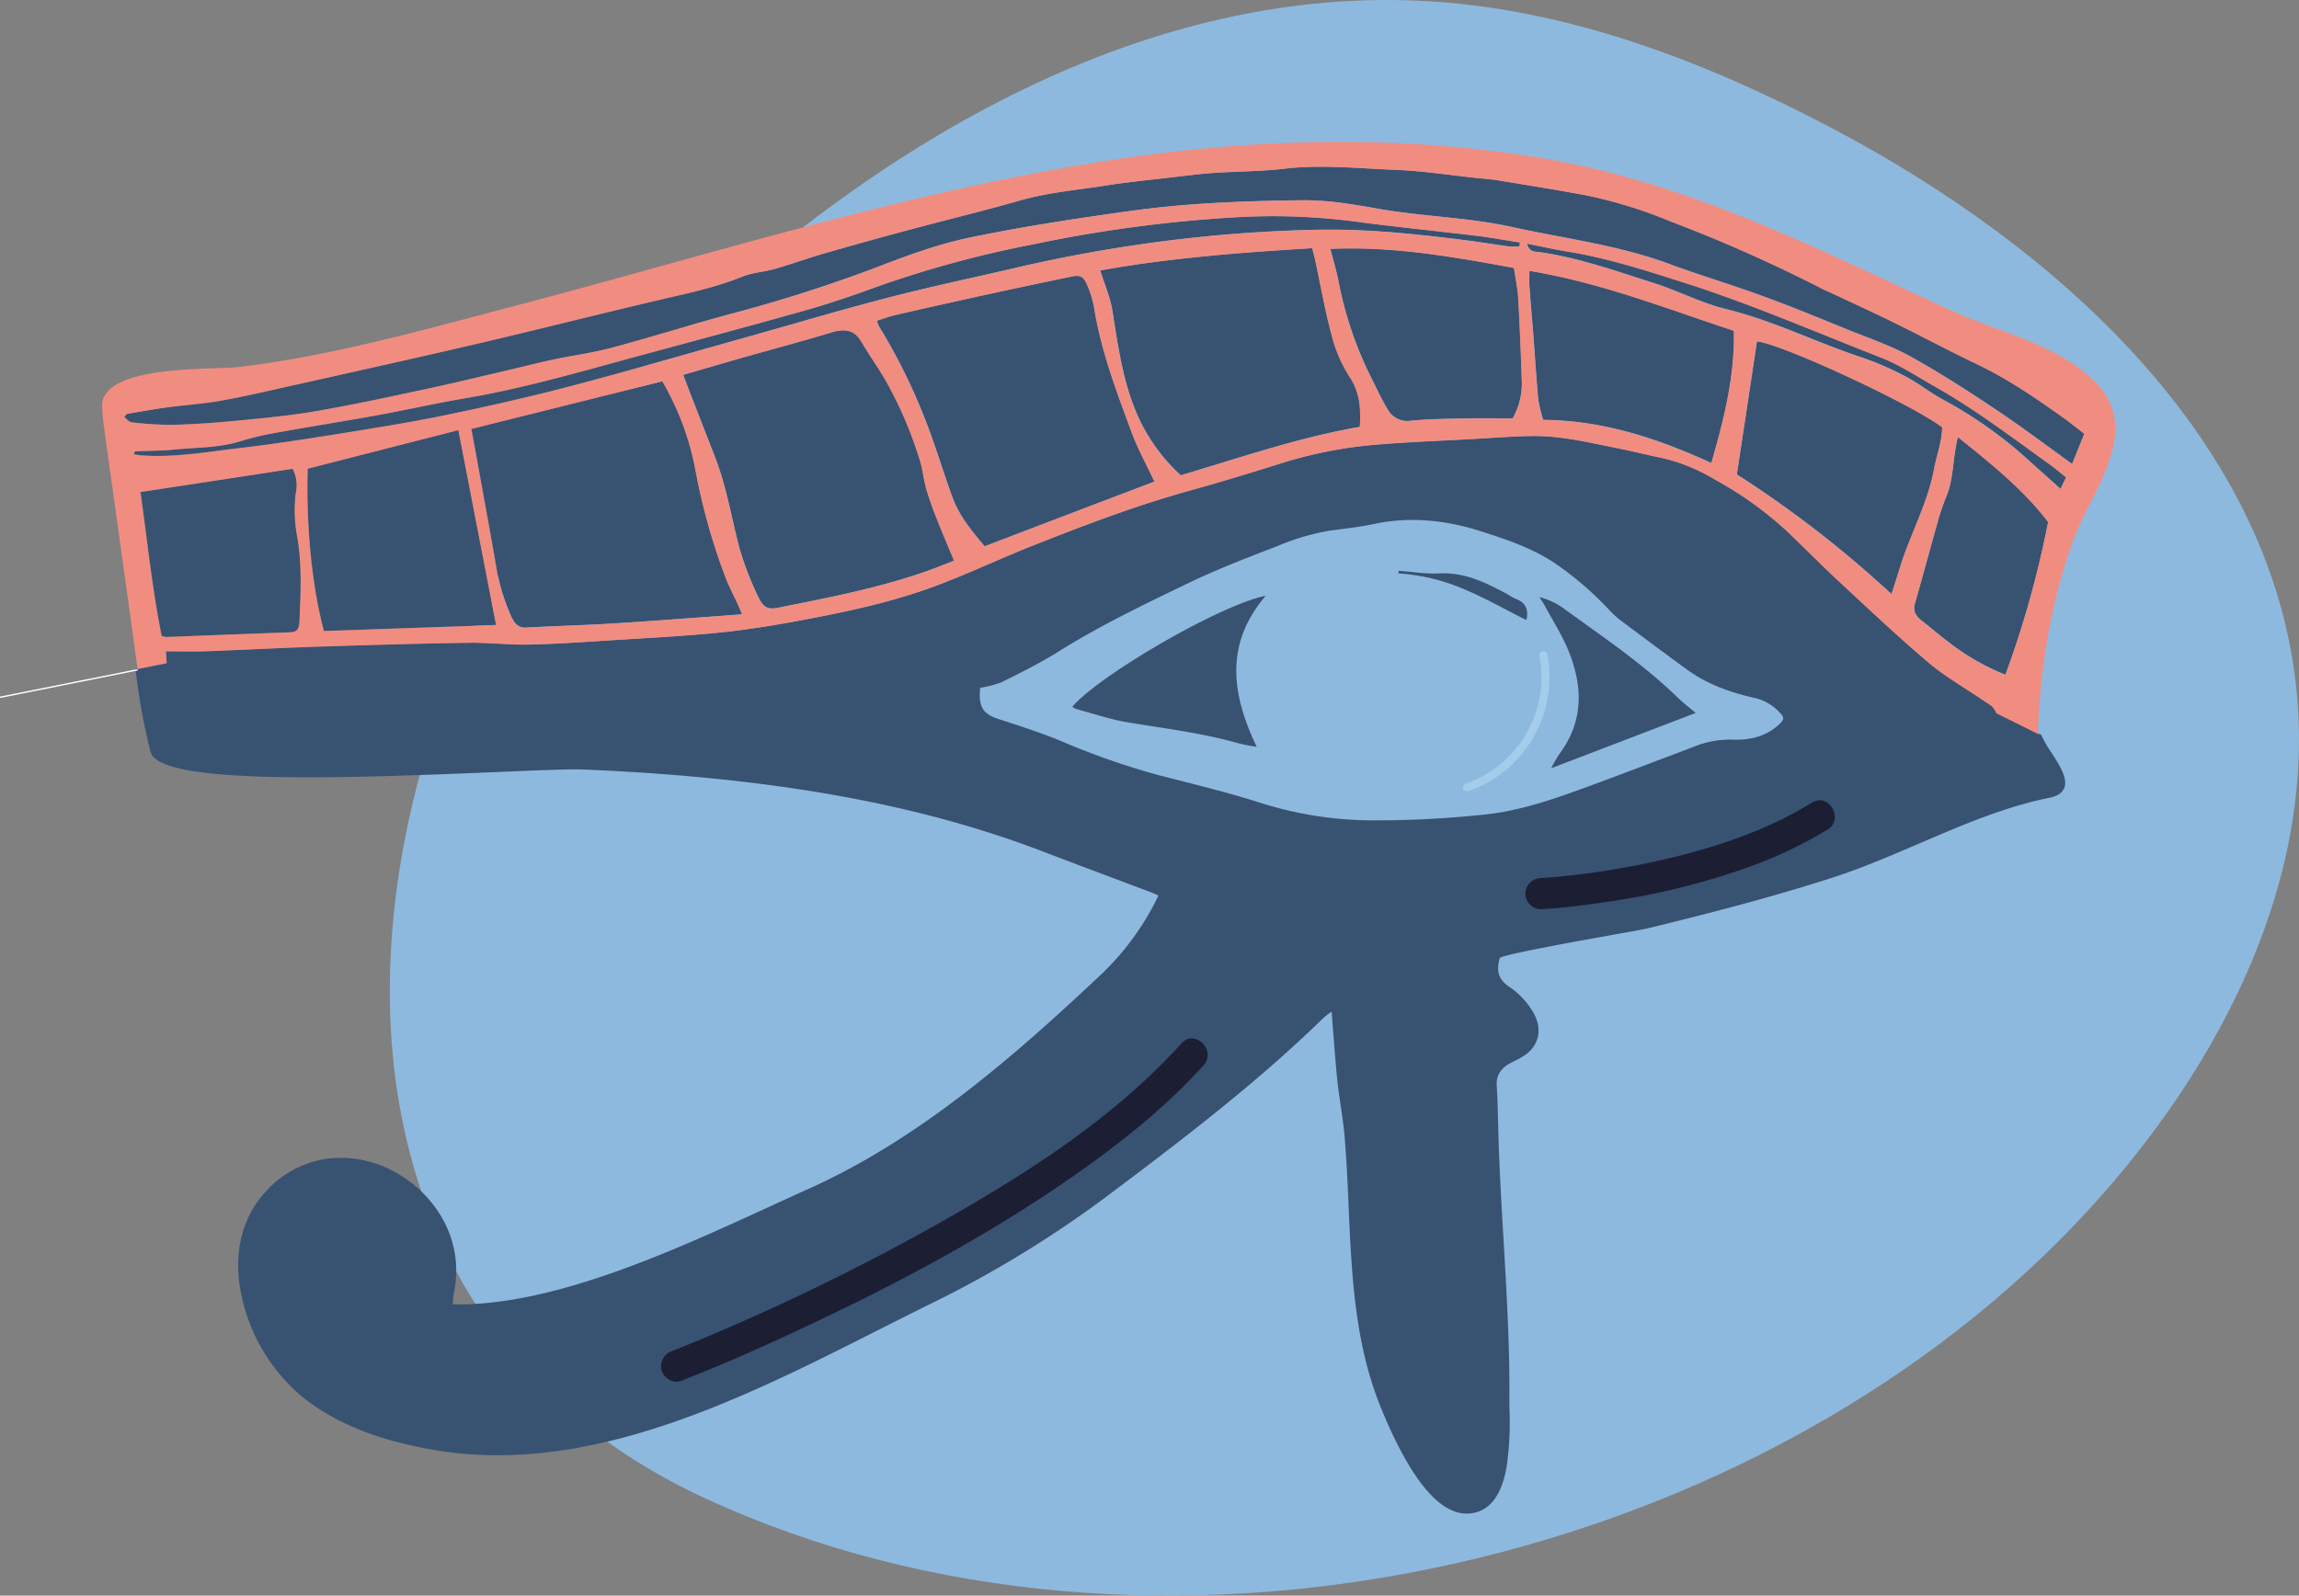 <svg xmlns="http://www.w3.org/2000/svg" xmlns:xlink="http://www.w3.org/1999/xlink" width="548.5" height="380.788" viewBox="0 0 548.5 380.788"><rect x="0" y="0" width="548.5" height="380.788" fill="#808080" stroke="none"/><defs><style>.a{fill:none;}.b{clip-path:url(#a);}.c{clip-path:url(#b);}.d,.h{fill:#8eb9de;}.e,.f{fill:#385272;}.e,.g,.h{fill-rule:evenodd;}.g{fill:#f18d80;}.i{fill:#fff;}.j{mix-blend-mode:screen;isolation:isolate;}.k{clip-path:url(#c);}.l{fill:#1c1e33;}.m{fill:#a4cceb;}.n{clip-path:url(#d);}</style><clipPath id="a"><rect class="a" width="548.5" height="380.788"/></clipPath><clipPath id="b"><rect class="a" width="548.499" height="380.788"/></clipPath><clipPath id="c"><rect class="a" width="130.426" height="81.936"/></clipPath><clipPath id="d"><rect class="a" width="73.827" height="25.988"/></clipPath></defs><g class="b"><g transform="translate(0 0)"><g class="c"><path class="d" d="M683.307,292.463c32.747-34.206,57.646-79.866,53.185-127.01-5.72-60.459-57.217-106.586-110.948-134.885C595.76,14.882,563.574,2.479,529.98.337,462.315-3.978,398.471,33.794,349.468,80.654c-75.537,72.233-107.48,224.209,7.754,277.136,105.567,48.486,246.979,17.3,326.085-65.327" transform="translate(-188.512 -0.001)"/><path class="e" d="M1303.294,267.007c-.026,3.413-1.322,6.664-1.949,10.034-1.586,8.451-5.9,15.9-8.3,24.035-.548,1.8-1.156,3.585-1.85,5.772a263.754,263.754,0,0,0-36.9-28.571c1.586-10.437,3.2-21.088,4.794-31.756,5.458.423,36.352,14.636,44.205,20.487" transform="translate(-839.899 -165.075)"/><path class="e" d="M1414.355,335.879a237.055,237.055,0,0,1-10.182,36.474,55.1,55.1,0,0,1-13.513-7.751c-2.217-1.639-4.262-3.449-6.419-5.108-1.434-1.123-2.247-2.306-1.639-4.3,1.91-6.641,3.69-13.334,5.587-20.008a53.42,53.42,0,0,1,1.847-5.346c1.837-4.335,1.47-9.056,2.788-14.236,8.028,6.452,15.67,12.561,21.531,20.279" transform="translate(-925.679 -211.332)"/><path class="f" d="M554.994,392.877a28.473,28.473,0,0,1-2.307-3.993.5.5,0,0,0-.237-.254l-11.428-5.689-.029-.014a51.817,51.817,0,0,1-10.148-5.825,216.74,216.74,0,0,1-21.445-17.94c-4.837-4.433-9.987-8.657-14.967-12.741-2.048-1.679-4.166-3.416-6.232-5.143-.585-.493-1.185-.98-1.766-1.451-1.1-.89-2.233-1.81-3.272-2.786-5.8-5.366-12.9-9.285-22.32-12.332a116.443,116.443,0,0,0-37.285-6.083c-5.878.055-11.834.551-17.593,1.032-2.277.19-4.631.386-6.943.552a124.636,124.636,0,0,0-26.741,4.654q-2.454.733-4.909,1.459c-10.864,3.221-22.1,6.551-32.832,10.826l-2.785,1.109c-12.223,4.867-24.863,9.9-37.477,14.333-11.894,4.189-22.659,7.848-33.966,10.2-9.5,1.978-19.717,3.859-30.123,4.226q-4.653.155-9.295.321-6.184.218-12.381.422c-3.638.12-7.339.2-10.919.278-7.676.167-15.613.34-23.4.909-7.291.535-14.705.49-21.876.448-5.432-.033-11.049-.066-16.581.152-6.374.263-12.855.67-19.123,1.063q-3.652.229-7.3.451c-.92.053-1.853.126-2.889.209a.5.5,0,0,0-.057.008l-7.975,1.6a.5.5,0,0,0-.394.553,154.127,154.127,0,0,0,3.528,19.366c2.053,7.591,41.764,6.542,82.263,4.818,9.948-.424,17.8-.758,21.142-.616,44.858,1.892,79.713,8.131,109.692,19.635,5.361,2.055,10.835,4.112,16.129,6.1q4.9,1.842,9.807,3.695c.416.159.831.358,1.271.571l.168.081A64.057,64.057,0,0,1,328,446.206c-19.428,18.242-42.414,38.717-69.369,50.811-3,1.348-6.115,2.778-9.41,4.293-23.11,10.622-51.837,23.81-75.566,23.327.014-.261.022-.5.031-.728a9.307,9.307,0,0,1,.146-1.618c3.007-13.74-5.211-24.769-14.69-29.6a26.278,26.278,0,0,0-15.555-2.8,24.2,24.2,0,0,0-14.85,8.14c-4.783,5.366-6.906,12.45-6.139,20.487a42.974,42.974,0,0,0,15.895,28.786c7.816,5.978,17.553,9.811,30.642,12.061a89.489,89.489,0,0,0,15.229,1.278c31.686,0,62.822-15.741,90.742-29.857,4.127-2.087,8.025-4.057,11.941-5.99A265.4,265.4,0,0,0,329.088,499.3c19.215-14.4,36.4-27.567,52.1-42.844a16.557,16.557,0,0,1,1.658-1.353l.459-.346c.039.459.067.814.094,1.136l.031.386c.13,1.57.251,3.141.372,4.711.263,3.4.535,6.915.894,10.363.212,1.974.505,3.965.789,5.89.362,2.461.736,5,.942,7.519.46,5.486.707,11.113.945,16.554.7,15.945,1.42,32.432,7.6,47.728,6.9,16.963,13.816,25.525,20.6,25.524a8.381,8.381,0,0,0,2.683-.449c3.419-1.157,5.691-4.647,6.755-10.374a72.8,72.8,0,0,0,.742-13.915c-.015-.967-.027-1.8-.024-2.525.1-12.671-.655-25.516-1.385-37.938-.5-8.566-1.024-17.424-1.258-26.124q-.033-1.2-.061-2.409c-.066-2.727-.135-5.547-.312-8.31-.161-2.513.894-4.225,3.426-5.552.327-.178.664-.346,1-.515a19.378,19.378,0,0,0,1.79-.974c3.8-2.3,4.818-6.37,2.581-10.365a18.613,18.613,0,0,0-5.881-6.318c-2.485-1.68-3.135-3.739-2.16-6.861,1.545-.934,17.889-3.866,26.727-5.452,4.458-.8,7.679-1.378,8.536-1.59,12.88-3.132,28.118-6.994,43.485-11.9,7.132-2.267,14.321-5.353,21.274-8.338,10.091-4.332,20.526-8.812,31.052-10.913,1.894-.38,3.052-1.126,3.54-2.28.972-2.3-1.091-5.5-3.085-8.592" transform="translate(-65.616 -213.355)"/><path class="e" d="M139.476,375.146c-.069,1.46-.492,2.366-2.167,2.425q-14.783.54-29.559,1.13a5.572,5.572,0,0,1-1.156-.274c-2.26-11.19-3.41-22.615-5.058-34.33,12.142-1.85,24.131-3.684,36.329-5.547a8.554,8.554,0,0,1,.737,5.864,33.583,33.583,0,0,0,.42,10.655c1.087,6.674.763,13.367.456,20.077" transform="translate(-67.99 -226.7)"/><path class="e" d="M272.187,860.966c-.043.017-.089.04-.135.06a.788.788,0,0,1-.036-.106c.036.007.069.016.106.026l.066.02" transform="translate(-182.146 -576.488)"/><path class="e" d="M285.592,876.828a59.888,59.888,0,0,0-2.418-7.143c-2.194-4.569-5.58-7.939-10.638-9.35,2.154-.925,3.958.109,5.676,1.239a14.659,14.659,0,0,1,5.663,7.361,28.5,28.5,0,0,1,1.718,7.893" transform="translate(-182.494 -575.857)"/><path class="e" d="M267.131,357.133l-20.424.714c-6.9.248-13.84.489-20.679.717-3.218-12.171-4.219-26.91-3.862-38.741,11.8-3.02,23.56-6.029,35.959-9.2,3.059,15.736,5.987,31,9.006,46.514" transform="translate(-148.721 -207.996)"/><path class="e" d="M361.384,482.652c-.489.145-1,.281-1.47.416-.046-.129-.092-.258-.139-.383.443-.208.9-.4,1.371-.595.069.185.159.37.238.562" transform="translate(-240.912 -322.816)"/><path class="e" d="M405.095,330.963c-2.924.215-5.5.416-8.1.6-7.744.542-15.492,1.169-23.226,1.619-6.71.406-13.417.565-20.147.952-1.992.109-2.838-1.024-3.552-2.488a47.193,47.193,0,0,1-3.743-12.65c-1.566-8.99-3.231-17.969-4.847-26.956-.32-1.741-.641-3.472-.981-5.326,15.2-3.793,30.2-7.539,45.566-11.372a66.11,66.11,0,0,1,7.956,21.468,148.057,148.057,0,0,0,7.262,25.717c.829,2.045,1.847,4,2.785,6,.291.641.542,1.3,1.031,2.438" transform="translate(-228.002 -184.373)"/><path class="e" d="M558.067,293.546c-2.227.856-4.529,1.8-6.882,2.613-11.408,3.974-23.262,6.234-35.093,8.616-2.362.463-3.538.059-4.748-2.544a73.237,73.237,0,0,1-4.516-11.7c-1.9-7.192-3.066-14.6-5.775-21.587q-3.132-8.053-6.267-16.119c-.443-1.143-.876-2.3-1.371-3.641,4.969-1.431,9.551-2.782,14.17-4.1,6.971-1.979,13.949-3.839,20.893-5.927,3.043-.928,5.587-1.084,7.447,2.1,2.068,3.519,4.506,6.816,6.439,10.4a96.512,96.512,0,0,1,7.609,18.154c.651,2.2.846,4.546,1.5,6.753a71.458,71.458,0,0,0,2.5,7.064c1.239,3.215,2.617,6.4,4.1,9.921" transform="translate(-330.4 -159.754)"/><path class="e" d="M699.543,248.3c-13.357,5.085-26.764,10.186-40.535,15.452-2.8-3.393-5.96-7.034-7.642-11.613-2.065-5.607-3.763-11.345-5.881-16.932a139.344,139.344,0,0,0-11.719-24.019,7.971,7.971,0,0,1-.443-1.279c1.536-.476,3.053-1.064,4.632-1.421q11.472-2.622,22.928-5.124c6.261-1.371,12.5-2.673,18.736-3.968,2.1-.449,2.888-.185,3.76,1.721a23.5,23.5,0,0,1,1.774,5.676c1.639,10.348,5.365,20.054,8.96,29.781,1.483,4,3.578,7.771,5.428,11.725" transform="translate(-424.086 -133.392)"/><path class="e" d="M443.455,652.114c-1.692,2.471-3.307,4.833-4.985,7.182-5.418,7.592-12.7,13.407-19.3,19.853-3,2.927-6.109,5.772-8.973,8.831-4.837,5.078-10.589,8.977-16.232,12.991-5.9,4.2-11.92,8.243-17.963,12.254A122.031,122.031,0,0,1,356.9,723.466c-10.324,4.454-20.447,9.376-30.841,13.605-9.518,3.882-19.265,7.249-28.961,10.618a204.156,204.156,0,0,1-31.419,7.989,82.693,82.693,0,0,1-21.693.786c-7.757-.72-13.027-5.408-16.387-12.287a15.243,15.243,0,0,1,4.956-19.5c3.674-2.584,7.064-2.643,10.767-.053,4.017,2.779,6.9,6.38,7.807,11.345.281,1.549.889,3.026,1.252,4.563.8,3.267.657,6.267-2.557,8.23a49.905,49.905,0,0,0,.515-6.056,55.488,55.488,0,0,0-.862-6.561,8.829,8.829,0,0,0-6.974-7.708c-4-.988-7.913-.575-11.084,2.65-4.3,4.384-5.617,11.686.519,17.966a19.11,19.11,0,0,0,17.728,5.887c3.7-.575,7.52-.482,11.289-.829a23.086,23.086,0,0,0,5.583-.975c7.364-2.551,15.108-3.575,22.539-5.656,6.063-1.7,11.963-3.961,17.821-6.234q15.606-6.006,31.026-12.323a207.489,207.489,0,0,0,35.457-19.093c7.288-4.807,14.626-9.518,21.63-14.705,13.536-10.063,25.575-21.8,37.019-34.148,2.752-2.983,4.976-6.462,7.605-9.958.839.155,1.559.278,2.293.453a13.128,13.128,0,0,1,1.533.641" transform="translate(-151.297 -435.935)"/><path class="e" d="M856.508,221.839c-14.543,2.5-28.509,7.341-42.728,11.557a42.905,42.905,0,0,1-11.22-16.516c-2.808-7.331-3.859-14.96-5.068-22.628-.509-3.267-1.89-6.406-2.927-9.756,16.628-2.993,33.474-4.272,50.591-5.316.291,1.156.525,2.032.724,2.924,1.265,5.844,2.276,11.745,3.826,17.5A33.747,33.747,0,0,0,854.47,210.5a15.6,15.6,0,0,1,1.979,5.914,31.092,31.092,0,0,1,.059,5.428" transform="translate(-532.055 -119.982)"/><path class="e" d="M427.407,162.4c-.046.314-.093.621-.149.948a20.216,20.216,0,0,1-2.65-.017c-3.638-.492-7.268-1.1-10.926-1.553-11.454-1.434-22.909-2.623-34.472-2.412a341.881,341.881,0,0,0-37.066,2.762,356.136,356.136,0,0,0-35.618,6.456c-10.007,2.326-20.084,4.444-30.032,7.031-11.177,2.891-22.212,6.188-33.329,9.307-13.945,3.905-27.845,7.966-41.846,11.649-9.826,2.6-19.75,4.843-29.7,6.912-8.418,1.754-16.932,3.109-25.416,4.48-8.184,1.315-16.374,2.58-24.62,3.545-7.675.9-15.34,2.276-23.15,1.692-.581-.043-1.146-.178-1.777-.281.192-.393.268-.687.363-.69,3.119-.139,6.264-.092,9.36-.423,5.108-.515,10.285-.377,15.283-1.844a73.465,73.465,0,0,1,7.913-1.979c8.458-1.53,16.942-2.868,25.423-4.407,6.806-1.229,13.556-2.788,20.4-3.941,13.9-2.342,27.408-6.257,40.964-9.958,13.668-3.72,27.356-7.361,40.99-11.22,5.656-1.609,11.24-3.532,16.767-5.55a257.636,257.636,0,0,1,37.033-10.044,327.061,327.061,0,0,1,48.365-6.479,151.55,151.55,0,0,1,28.317.981c9.574,1.3,19.185,2.227,28.766,3.383,3.6.429,7.2,1.09,10.807,1.652" transform="translate(-64.722 -104.554)"/><path class="e" d="M1004.26,219.953c-3.694,0-7.556-.063-11.408.013-4.3.086-8.616.116-12.885.545a5.375,5.375,0,0,1-5.554-2.739c-1.622-2.693-2.894-5.57-4.325-8.369a88.659,88.659,0,0,1-7.41-22.337c-.509-2.471-1.232-4.883-1.913-7.576,14.9-.664,29.219,1.85,43.819,4.556.35,2.445.869,4.8,1.014,7.169.377,6.713.634,13.414.859,20.124a16.714,16.714,0,0,1-2.2,8.613" transform="translate(-643.346 -120.119)"/><path class="e" d="M1147.844,241.443c-12.829-5.861-25.806-10.179-40.122-10.3a34.166,34.166,0,0,1-1.189-4.883c-.476-5.223-.79-10.466-1.189-15.7-.311-3.766-.644-7.533-.912-11.309-.086-1.12-.01-2.253-.01-3.677,17.035,2.8,32.738,9.006,48.8,14.3.221,10.886-2.346,21.055-5.382,31.571" transform="translate(-739.52 -130.957)"/><path class="e" d="M556.746,381.309a50.8,50.8,0,0,1-11.425-6.357,217.45,217.45,0,0,1-21.495-17.983c-6.812-6.244-14.087-11.937-21.184-17.867-1.695-1.431-3.459-2.752-5.058-4.252-6.39-5.911-13.962-9.581-22.136-12.227a116.881,116.881,0,0,0-37.128-6.056c-8.18.076-16.351,1-24.5,1.583a124.747,124.747,0,0,0-26.632,4.635c-12.68,3.783-25.4,7.371-37.7,12.27-13.367,5.316-26.715,10.681-40.28,15.445-11.14,3.925-22.393,7.8-34.026,10.219-9.981,2.078-19.991,3.872-30.207,4.232-7.232.241-14.438.512-21.68.743-11.441.377-22.9.353-34.3,1.189-12.839.942-25.654.1-38.476.6-8.8.363-17.6.991-26.417,1.513-1.236.073-2.475.182-3.965.294-.073-1.094-.129-1.969-.2-3.049,3.343,0,6.472.1,9.6-.017,9.244-.337,18.475-.836,27.732-1.13,11.662-.38,23.318-.714,34.961-.889,4.85-.073,9.677.532,14.52.423,6.6-.149,13.189-.624,19.806-1.051,8.276-.515,16.559-.942,24.8-1.744,6.251-.615,12.5-1.586,18.69-2.726,11.557-2.141,23.071-4.5,34.1-8.689,7.655-2.907,15.075-6.416,22.664-9.432,12.317-4.873,24.683-9.578,37.449-13.116,7.295-2.015,14.527-4.226,21.719-6.489a103.57,103.57,0,0,1,22.208-4.411c7.84-.677,15.726-.961,23.6-1.4,4.731-.261,9.436-.644,14.15-.71,6.9-.089,13.546,1.569,20.252,2.894,3.591.717,7.133,1.625,10.737,2.356a42.742,42.742,0,0,1,12.409,5.045,87.448,87.448,0,0,1,17.137,12.2c4.417,4.193,8.679,8.57,13.172,12.716,6.922,6.423,13.826,12.934,21.029,19.023,4.083,3.423,8.841,6.066,13.245,9.115.945.671,2.23,1.08,2.828,3.092" transform="translate(-80.311 -210.836)"/><path class="e" d="M820.659,430.22c-9.9,11.643-8.1,23.546-2.157,36.051-1.5-.278-2.884-.423-4.212-.806-8.686-2.481-17.659-3.568-26.536-5.032-4.117-.677-8.118-2.058-12.155-3.139a4.507,4.507,0,0,1-1.094-.588c6.684-7.741,35.691-24.478,46.154-26.487" transform="translate(-518.623 -288.083)"/><path class="e" d="M1040.579,423.962c-4.923-2.465-9.707-5.194-14.758-7.331a47.972,47.972,0,0,0-15.766-3.816c.03-.2.046-.41.079-.615,3.221.228,6.466.8,9.637.621,6.2-.334,11.359,2.309,16.536,5.1a10.71,10.71,0,0,0,1.619.922c2.557.912,3.234,2.709,2.653,5.121" transform="translate(-676.351 -276.017)"/><path class="e" d="M1144.86,455.2c1.265,1.212,2.653,2.28,4.242,3.614-11.587,4.427-22.826,8.739-34.479,13.192a30.1,30.1,0,0,1,2.032-3.512c5.735-7.747,5.524-16.073,2.1-24.5-1.53-3.766-3.77-7.229-5.7-10.83-.277-.519-.615-.991-1.272-2.009a17,17,0,0,1,6.049,2.894c9.271,6.72,18.789,13.123,27.025,21.148" transform="translate(-744.471 -288.713)"/><path class="e" d="M563.247,405.965c-6.195-4.176-12.495-8.187-18.564-12.531-4.011-2.871-7.632-6.241-11.481-9.343a204.045,204.045,0,0,1-19.588-17.348,80.257,80.257,0,0,0-14.127-12.056c-5.227-3.36-10.45-6.723-15.693-10a31.342,31.342,0,0,0-5.587-2.874,108.742,108.742,0,0,0-32.2-6.935c-7.1-.357-14.253.182-21.356.426-2.838.1-5.656.413-8.441.776-9.208,1.206-18.078,3.793-26.844,6.74-8.643,2.907-17.17,6.277-25.727,9.462-9.842,3.654-19.773,7.09-29.5,11.055-14.107,5.752-28.324,11.216-43.1,14.989-7.79,1.989-15.839,3.122-23.827,4.351-6.538,1.021-13.106,1.87-19.7,2.369-9.439.7-18.918.938-28.37,1.516-14.481.9-28.984.664-43.5.72-6.6.023-13.215-.2-19.849-.231-3.571-.02-7.136.3-10.7.165a70.4,70.4,0,0,0-13.807,1.1,9.113,9.113,0,0,0-5.028,2.405,2.739,2.739,0,0,0,.8,4.592,45.445,45.445,0,0,0,17.616,4.3c12.1.228,24.187.069,36.273.093,8.91.013,17.87-.221,26.768.172,11.857.512,23.7,1.549,35.552,2.326,10.285.677,20.566,1.3,30.831,1.943a134.829,134.829,0,0,1,39.831,8.663c8.824,3.357,17.824,6.254,26.777,9.294,3.651,1.239,7.49,2.055,11.058,3.555a78.494,78.494,0,0,0,15.072,4.414c2.422.489,4.744,1.454,7.126,2.154a8.4,8.4,0,0,0,1.867.225c3.928.244,5.4,2.584,3.826,6.324a27.264,27.264,0,0,1-2.273,4.136,60.531,60.531,0,0,1-4.331,6.188c-3.453,4.093-6.925,8.193-10.691,12.006-4.784,4.853-9.878,9.442-14.851,14.114-3.3,3.082-6.439,6.353-9.994,9.119-5.732,4.434-11.682,8.6-17.629,12.763-8.877,6.188-17.9,12.194-27.841,16.592-7.6,3.377-15.29,6.5-22.892,9.8-4.133,1.8-8.131,3.958-12.327,5.643a345.325,345.325,0,0,1-49.5,15.68,113.653,113.653,0,0,1-30.646,2.726,20.8,20.8,0,0,1-13.423-5.5c-3.462-3.1-6.439-6.756-7.245-11.53-1.272-7.708,1.322-14.144,7.331-19.013,2.97-2.389,6.4-3.958,10.457-2.9-.1-.284-.162-.671-.314-.714-8.1-2.138-16.232.063-21.214,7.037a65.623,65.623,0,0,0-4.047,7.123,12.98,12.98,0,0,0-.985,10.087c.539,1.91,1.355,3.753,1.962,5.65a14.5,14.5,0,0,0,5.273,7.268c5.309,4.08,10.45,8.438,17.041,10.526,4,1.255,7.833,3.086,11.778,4.53,5.25,1.936,10.777,1.579,16.2,1.758,7.252.238,14.124-1.791,21.052-3.568a189.76,189.76,0,0,0,24.8-8.151c8.184-3.334,16.466-6.383,24.61-9.75,6.5-2.673,12.736-6.013,19.36-8.395,14.269-5.164,27.065-12.934,39.6-21.3,11.071-7.41,22.142-14.9,32.956-22.677,8.411-6.036,16.886-12.026,23.593-20.2,6-7.278,12.855-13.879,19.281-20.814a7.5,7.5,0,0,1,6.532-2.24,4.11,4.11,0,0,1,3.806,2.782,27.055,27.055,0,0,1,1.767,10.179c.2,6.931.3,13.869.456,20.807.129,5.455.122,10.939.456,16.384q1.056,17,2.392,33.96c.373,5.025.829,10.04,1.424,15.032.439,3.535,1.355,7.034,1.672,10.585a24.406,24.406,0,0,0,3.182,10.1c1.761,3.066,3.621,6.092,6.485,8.428.235-.426.489-.687.509-.981.354-5.643,1.027-11.309.945-16.962-.182-11.98-.839-23.949-1.156-35.932-.311-11.57-.614-23.123-.578-34.693.013-4.906-1.4-9.641-.915-14.643.509-5.071-.208-10.258-.383-15.4q-.173-5.516-.334-11.031c-.05-1.54.112-3.066,1.82-3.631,1.761-.6,3.5-1.355,5.5-.72a14.589,14.589,0,0,0,4.047.515,121.378,121.378,0,0,0,21.016-1.186c12.954-2.055,25.965-3.479,38.684-7.011A385.241,385.241,0,0,0,544.316,416.9c4.784-1.933,9.482-4.021,14.239-5.953,2.415-.971,4.89-1.751,7.787-2.788-1.252-.905-2.181-1.576-3.1-2.194M508.225,397.2c-3.208,2.874-7.136,3.6-11.14,3.423a22.734,22.734,0,0,0-9.109,1.761c-7.949,3.01-15.885,6.033-23.854,8.98-8.785,3.231-17.59,6.446-26.979,7.252a245.694,245.694,0,0,1-26.715,1.272,89.525,89.525,0,0,1-25.4-4.077c-8.071-2.6-16.347-4.573-24.574-6.7A179.515,179.515,0,0,1,337,400.91c-4.754-1.949-9.634-3.535-14.524-5.108-4.014-1.282-5.065-2.911-4.635-7.536a25.649,25.649,0,0,0,5.111-1.338,153.408,153.408,0,0,0,13.546-7.295c9.908-6.211,20.441-11.266,30.927-16.311,6.9-3.324,14.061-6.092,21.227-8.838a56.117,56.117,0,0,1,12.33-3.687c3.6-.5,7.235-.875,10.777-1.629,8.894-1.88,17.5-.879,26.09,1.906,5.914,1.92,11.689,3.879,16.972,7.358a79.2,79.2,0,0,1,12.66,10.777,26.028,26.028,0,0,0,2.712,2.62c5.461,4.1,10.9,8.167,16.417,12.178,4.87,3.515,10.417,5.438,16.185,6.713a11.675,11.675,0,0,1,5.818,3.469c1.255,1.229.988,1.781-.393,3.01" transform="translate(-83.93 -224.162)"/><path class="e" d="M1231.416,231.675c-.506.988-.9,1.807-1.355,2.775-2.865-2.587-5.613-5.022-8.316-7.477a102.867,102.867,0,0,0-19.8-13.886c-2.954-1.579-5.58-3.737-8.517-5.289a72.214,72.214,0,0,0-10.681-4.7c-10.929-3.578-21.267-8.854-32.529-11.583-5.877-1.437-11.378-4.358-17.183-6.195-8.97-2.848-17.894-6.06-27.309-7.394-1.014-.149-2.418.1-2.957-2.045,3.314.667,6.271,1.341,9.228,1.827,9.773,1.546,19.139,4.579,28.529,7.582,15.908,5.078,31.221,11.742,46.733,17.8,4.47,1.738,8.56,4.49,12.743,6.848,9.736,5.488,18.574,12.244,27.627,18.726,1.249.912,2.441,1.943,3.793,3.006" transform="translate(-738.431 -117.773)"/><path class="e" d="M557.477,184.119c-1.027,2.484-1.926,4.774-2.927,7.219-6.31-4.533-12.174-8.967-18.287-13.037-6.628-4.43-13.367-8.775-20.322-12.637-4.728-2.617-9.951-4.364-15.009-6.413-6.684-2.716-13.354-5.491-20.157-7.962-7.371-2.7-14.92-4.943-22.294-7.671-12.2-4.526-25.066-6.082-37.667-8.854-10.3-2.266-20.857-2.458-31.191-4.232-6.208-1.074-12.376-2.2-18.723-2.138-13.671.162-27.293.651-40.872,2.534-12.875,1.791-25.727,3.72-38.463,6.37-7.883,1.642-15.28,4.421-22.681,7.268A352.906,352.906,0,0,1,234.4,155.55c-9.532,2.57-18.947,5.531-28.456,8.081-4.576,1.209-9.277,1.807-13.879,2.792-3.8.806-7.543,1.8-11.326,2.663-6.33,1.48-12.673,3.023-19.023,4.374-8.712,1.86-17.454,3.766-26.229,5.273-6.29,1.084-12.69,1.662-19.07,2.286-5.015.482-10.057.836-15.1.965a79.532,79.532,0,0,1-9.733-.611c-.624-.059-1.163-.816-1.771-1.259.423-.476.535-.717.69-.747,3.2-.542,6.4-1.113,9.617-1.563,4.252-.568,8.554-.839,12.766-1.586,5.772-1.037,11.484-2.382,17.2-3.661,14.861-3.32,29.685-6.6,44.529-10.06,14.685-3.449,29.348-7.169,44.056-10.6,6.333-1.47,12.667-2.841,18.729-5.316,2.405-.978,5.124-1.08,7.622-1.807,3.935-1.13,7.787-2.537,11.715-3.674q10-2.884,19.988-5.557c8.94-2.405,17.9-4.563,26.787-7.1,6.694-1.906,13.615-2.491,20.434-3.562,5.17-.816,10.361-1.325,15.561-1.936,3.419-.393,6.826-.836,10.272-1.07,5.557-.4,11.154-.354,16.661-1,8.924-1.061,17.817-.089,26.688.254,6.584.264,13.162,1.285,19.724,1.979,1.777.185,3.568.314,5.319.618,6.8,1.123,13.628,2.217,20.428,3.476A112.909,112.909,0,0,1,459,133.527a357.772,357.772,0,0,1,36.253,16.149c.555.287,1.133.492,1.7.766,5.134,2.412,10.3,4.764,15.366,7.265,6.5,3.2,12.911,6.631,19.443,9.75,7.635,3.647,14.527,8.388,21.372,13.311,1.331.978,2.636,2.035,4.344,3.35" transform="translate(-60.142 -80.617)"/><path class="g" d="M549.452,160.057c-8.844-9.228-23.451-12.175-34.69-17.348C481.7,127.455,451.414,111.758,414.907,106c-34.647-5.474-69.889-4.156-104.44,1.467-47.146,7.671-92.705,22.215-138.784,34.3-21.508,5.64-43.425,11.864-65.561,14.471-6.125.717-33.154-.71-32.44,9.713v.026c.129,1.678.278,3.363.509,5.015q3.994,28.416,7.9,56.826c.023.165.046.334.069.5l6.918-1.384c-.066-1-.119-1.834-.185-2.848,3.34,0,6.472.1,9.6-.017,9.241-.337,18.475-.839,27.729-1.133,11.662-.38,23.322-.71,34.964-.885,4.85-.073,9.677.529,14.52.42,6.594-.145,13.189-.624,19.806-1.047,8.276-.515,16.559-.945,24.8-1.744,6.251-.618,12.5-1.586,18.693-2.726,11.553-2.144,23.071-4.5,34.1-8.689,7.658-2.907,15.079-6.419,22.668-9.432,12.313-4.873,24.683-9.578,37.445-13.116,7.3-2.015,14.53-4.226,21.719-6.489a103.656,103.656,0,0,1,22.208-4.414c7.84-.674,15.729-.961,23.6-1.394,4.734-.261,9.436-.648,14.154-.71,6.9-.089,13.546,1.569,20.252,2.891,3.591.72,7.13,1.629,10.734,2.359A42.659,42.659,0,0,1,458.286,183a87.385,87.385,0,0,1,17.14,12.208c4.414,4.193,8.679,8.567,13.172,12.716,6.918,6.419,13.823,12.931,21.029,19.02,4.083,3.423,8.841,6.066,13.242,9.115.9.638,2.1,1.037,2.732,2.788l10.169,5.061a3.524,3.524,0,0,1-.2-1.2c.588-15.052,3.178-30.868,8.365-45.067,4.292-11.715,16.655-25.981,5.521-37.584M81.195,177.045c.195-.393.268-.69.363-.69,3.122-.139,6.267-.1,9.363-.426,5.108-.512,10.285-.373,15.28-1.844a72.926,72.926,0,0,1,7.916-1.976c8.458-1.533,16.939-2.868,25.42-4.407,6.809-1.232,13.559-2.788,20.4-3.945,13.9-2.339,27.408-6.257,40.964-9.954,13.668-3.723,27.359-7.361,40.994-11.22,5.656-1.609,11.236-3.535,16.764-5.554a258.3,258.3,0,0,1,37.033-10.044,326.72,326.72,0,0,1,48.368-6.475,151.839,151.839,0,0,1,28.317.978c9.571,1.3,19.182,2.227,28.766,3.383,3.6.433,7.2,1.09,10.8,1.655-.043.311-.089.618-.145.945a20.874,20.874,0,0,1-2.653-.013c-3.634-.492-7.268-1.1-10.922-1.553-11.454-1.437-22.909-2.627-34.475-2.412a341.107,341.107,0,0,0-37.066,2.762,356.066,356.066,0,0,0-35.615,6.452c-10.007,2.329-20.084,4.447-30.032,7.034-11.177,2.888-22.212,6.188-33.329,9.307-13.945,3.9-27.848,7.962-41.846,11.646-9.829,2.6-19.75,4.847-29.7,6.912-8.415,1.754-16.929,3.109-25.416,4.483-8.18,1.312-16.37,2.58-24.62,3.542-7.675.9-15.34,2.28-23.147,1.695-.581-.043-1.15-.178-1.781-.281m39.557,40.079c-.069,1.457-.5,2.362-2.167,2.425q-14.783.54-29.563,1.13a5.513,5.513,0,0,1-1.156-.278c-2.26-11.19-3.406-22.615-5.055-34.327,12.142-1.853,24.128-3.684,36.325-5.55a8.546,8.546,0,0,1,.737,5.868,33.782,33.782,0,0,0,.42,10.655c1.09,6.67.766,13.367.459,20.077m26.5,1.4c-6.9.251-13.836.489-20.675.72-3.218-12.175-4.219-26.91-3.865-38.744,11.8-3.02,23.56-6.029,35.959-9.2,3.063,15.736,5.99,31,9.01,46.518-6.7.235-13.549.472-20.428.71m71.006-2.66c-7.744.542-15.492,1.166-23.226,1.619-6.713.406-13.42.565-20.15.948-1.989.109-2.835-1.021-3.548-2.484a47.107,47.107,0,0,1-3.743-12.65c-1.566-8.993-3.231-17.969-4.85-26.959-.317-1.741-.641-3.472-.981-5.326,15.207-3.793,30.207-7.536,45.57-11.372a66.233,66.233,0,0,1,7.956,21.472,147.636,147.636,0,0,0,7.262,25.717c.829,2.045,1.847,4,2.782,6,.291.638.545,1.3,1.034,2.438-2.924.215-5.5.413-8.1.6m51.8-10.784c-11.408,3.971-23.266,6.234-35.093,8.613-2.365.466-3.538.063-4.748-2.541a73.05,73.05,0,0,1-4.516-11.7c-1.9-7.192-3.066-14.6-5.775-21.587q-3.132-8.053-6.271-16.123c-.443-1.143-.876-2.3-1.368-3.641,4.969-1.427,9.551-2.779,14.17-4.1,6.968-1.976,13.949-3.836,20.893-5.924,3.043-.928,5.587-1.087,7.444,2.095,2.071,3.522,4.51,6.819,6.439,10.4a96.547,96.547,0,0,1,7.612,18.158c.651,2.2.842,4.546,1.5,6.75a72.4,72.4,0,0,0,2.5,7.067c1.239,3.211,2.617,6.393,4.1,9.918-2.227.856-4.533,1.8-6.882,2.617m14.137-6.049c-2.8-3.39-5.96-7.031-7.642-11.61-2.065-5.61-3.763-11.345-5.884-16.932a139.572,139.572,0,0,0-11.715-24.019,7.607,7.607,0,0,1-.443-1.282c1.533-.472,3.049-1.064,4.632-1.417q11.473-2.627,22.928-5.124c6.257-1.371,12.5-2.676,18.736-3.971,2.1-.446,2.888-.182,3.756,1.725a23.325,23.325,0,0,1,1.774,5.673c1.642,10.351,5.365,20.054,8.963,29.784,1.483,3.994,3.575,7.771,5.428,11.725-13.357,5.081-26.768,10.186-40.535,15.449m89.53-28.5c-14.543,2.5-28.512,7.341-42.732,11.557a42.979,42.979,0,0,1-11.22-16.519c-2.8-7.328-3.859-14.96-5.065-22.628-.512-3.267-1.89-6.4-2.927-9.753,16.625-3,33.474-4.272,50.588-5.316.291,1.153.525,2.032.724,2.924,1.269,5.841,2.28,11.745,3.826,17.5a33.817,33.817,0,0,0,4.767,10.889,15.6,15.6,0,0,1,1.979,5.914,31.41,31.41,0,0,1,.059,5.428m36.461-2.025c-3.694,0-7.556-.063-11.408.017-4.308.086-8.616.112-12.885.545a5.378,5.378,0,0,1-5.554-2.739c-1.622-2.693-2.894-5.574-4.325-8.372a88.572,88.572,0,0,1-7.41-22.337c-.509-2.471-1.232-4.88-1.913-7.572,14.9-.667,29.219,1.85,43.815,4.553.35,2.445.872,4.8,1.014,7.169.38,6.717.638,13.417.862,20.127a16.7,16.7,0,0,1-2.2,8.61m47.406,10.652c-12.829-5.861-25.8-10.176-40.118-10.3a34.291,34.291,0,0,1-1.193-4.883c-.472-5.227-.786-10.466-1.186-15.7-.311-3.766-.648-7.533-.915-11.312-.083-1.12-.01-2.25-.01-3.677,17.038,2.8,32.738,9.01,48.807,14.306.221,10.883-2.346,21.055-5.385,31.568m42.979,31.29a263.692,263.692,0,0,0-36.9-28.571c1.586-10.437,3.2-21.092,4.794-31.756,5.458.423,36.352,14.636,44.205,20.487-.026,3.413-1.322,6.664-1.949,10.034-1.586,8.448-5.9,15.9-8.3,24.035-.548,1.8-1.156,3.585-1.847,5.772m27.19,19.248a55.145,55.145,0,0,1-13.509-7.751c-2.217-1.639-4.265-3.452-6.423-5.108-1.431-1.127-2.243-2.309-1.635-4.3,1.91-6.641,3.687-13.338,5.587-20.008a54.3,54.3,0,0,1,1.844-5.349c1.84-4.331,1.47-9.052,2.788-14.236,8.032,6.456,15.673,12.561,21.531,20.279A236.977,236.977,0,0,1,527.755,229.7m13.139-44.344c-2.864-2.59-5.616-5.022-8.316-7.477a102.836,102.836,0,0,0-19.8-13.886c-2.954-1.583-5.583-3.74-8.517-5.289a72.21,72.21,0,0,0-10.681-4.7c-10.929-3.578-21.27-8.854-32.529-11.583-5.877-1.44-11.382-4.361-17.183-6.2-8.97-2.848-17.893-6.059-27.313-7.391-1.014-.149-2.415.1-2.954-2.045,3.314.664,6.267,1.341,9.228,1.824,9.773,1.546,19.139,4.582,28.528,7.582,15.908,5.081,31.221,11.745,46.729,17.8,4.473,1.738,8.56,4.493,12.746,6.852,9.736,5.488,18.571,12.244,27.626,18.726,1.249.912,2.442,1.943,3.793,3.006-.509.985-.9,1.807-1.355,2.775m2.779-5.957c-6.31-4.533-12.175-8.967-18.287-13.037-6.628-4.434-13.367-8.778-20.322-12.637-4.731-2.617-9.951-4.364-15.009-6.413-6.684-2.719-13.354-5.491-20.157-7.965-7.371-2.7-14.923-4.939-22.3-7.668-12.2-4.526-25.066-6.082-37.664-8.854-10.308-2.27-20.857-2.458-31.191-4.232-6.208-1.074-12.376-2.207-18.726-2.138-13.671.162-27.29.648-40.872,2.531-12.872,1.791-25.724,3.723-38.46,6.37-7.883,1.645-15.28,4.424-22.684,7.268a351.948,351.948,0,0,1-34.479,10.985c-9.532,2.574-18.951,5.531-28.459,8.084-4.572,1.209-9.274,1.807-13.879,2.792-3.793.806-7.539,1.8-11.326,2.663-6.327,1.48-12.67,3.023-19.023,4.371-8.712,1.863-17.451,3.77-26.226,5.273-6.294,1.087-12.69,1.665-19.07,2.286-5.015.482-10.06.839-15.1.968a79.63,79.63,0,0,1-9.736-.611c-.621-.059-1.16-.819-1.768-1.262.423-.472.532-.717.69-.743,3.2-.545,6.4-1.117,9.614-1.563,4.255-.568,8.557-.839,12.769-1.586,5.772-1.037,11.481-2.382,17.2-3.661,14.861-3.32,29.685-6.6,44.526-10.063,14.689-3.446,29.351-7.169,44.06-10.6,6.333-1.47,12.667-2.838,18.726-5.313,2.408-.978,5.128-1.084,7.625-1.807,3.932-1.13,7.787-2.537,11.712-3.674q10-2.884,19.991-5.56c8.937-2.4,17.893-4.559,26.787-7.1,6.69-1.91,13.615-2.491,20.434-3.565,5.171-.816,10.361-1.322,15.561-1.933,3.419-.4,6.826-.836,10.268-1.07,5.56-.4,11.157-.354,16.664-1,8.924-1.057,17.814-.089,26.688.258,6.581.261,13.159,1.285,19.724,1.976,1.774.188,3.568.317,5.319.621,6.8,1.123,13.625,2.214,20.424,3.476a112.563,112.563,0,0,1,20.391,6.327,357.093,357.093,0,0,1,36.256,16.149c.552.284,1.133.489,1.7.766,5.137,2.412,10.3,4.764,15.369,7.265,6.5,3.195,12.911,6.627,19.443,9.75,7.632,3.644,14.523,8.388,21.369,13.311,1.331.978,2.636,2.035,4.348,3.35-1.027,2.484-1.926,4.774-2.927,7.219" transform="translate(-49.329 -68.638)"/><path class="h" d="M898.4,421.552a11.655,11.655,0,0,0-5.818-3.466c-5.765-1.279-11.316-3.2-16.182-6.713-5.517-4.011-10.959-8.084-16.42-12.178a26.344,26.344,0,0,1-2.709-2.62A79.227,79.227,0,0,0,844.609,385.8c-5.283-3.479-11.058-5.441-16.972-7.361-8.59-2.785-17.193-3.783-26.09-1.9-3.538.75-7.173,1.13-10.777,1.626a56.355,56.355,0,0,0-12.33,3.69c-7.163,2.742-14.322,5.511-21.227,8.834-10.486,5.048-21.019,10.1-30.924,16.314-4.338,2.729-8.957,5.009-13.546,7.295a25.85,25.85,0,0,1-5.114,1.338c-.429,4.622.624,6.254,4.639,7.533,4.89,1.573,9.766,3.158,14.524,5.108a179.671,179.671,0,0,0,23.447,8.207c8.23,2.124,16.5,4.1,24.574,6.7a89.425,89.425,0,0,0,25.4,4.074,243.981,243.981,0,0,0,26.711-1.272c9.389-.806,18.194-4.017,26.979-7.249,7.972-2.947,15.908-5.973,23.854-8.98a22.642,22.642,0,0,1,9.109-1.761c4.008.175,7.936-.548,11.144-3.423,1.381-1.229,1.649-1.781.39-3.013M773.6,429.712a42.587,42.587,0,0,1-4.212-.806c-8.686-2.478-17.659-3.565-26.536-5.028-4.117-.681-8.117-2.062-12.158-3.142a4.588,4.588,0,0,1-1.09-.585c6.684-7.744,35.691-24.481,46.154-26.487-9.9,11.639-8.1,23.546-2.157,36.048m64.349-30.243c-4.923-2.461-9.71-5.194-14.761-7.328a47.87,47.87,0,0,0-15.763-3.816c.026-.2.046-.41.079-.615,3.221.228,6.466.8,9.637.618,6.2-.33,11.359,2.313,16.532,5.1a10.586,10.586,0,0,0,1.619.922c2.561.915,3.238,2.712,2.656,5.121m5.924,35.354a30.425,30.425,0,0,1,2.032-3.515c5.735-7.744,5.521-16.07,2.1-24.495-1.53-3.77-3.77-7.229-5.7-10.833-.274-.519-.611-.991-1.272-2.005a16.99,16.99,0,0,1,6.053,2.891c9.271,6.723,18.789,13.126,27.025,21.148,1.262,1.216,2.65,2.28,4.242,3.614-11.59,4.427-22.826,8.742-34.479,13.2" transform="translate(-473.782 -251.489)"/><path class="i" d="M32.827,483.306c.013.109.03.218.043.327L.063,490.2,0,489.874Z" transform="translate(0 -323.631)"/><g class="j" transform="translate(157.697 247.81)"><g class="k"><path class="l" d="M482.024,831.825c10.881-4.215,21.557-9.038,32.1-14.034,21.45-10.169,42.519-21.51,61.983-35.147,10.986-7.7,21.629-16.152,30.641-26.131,3.2-3.542-2.042-8.816-5.256-5.256-16,17.715-36.449,30.778-57.146,42.529a541.06,541.06,0,0,1-54,26.627q-1.239.531-2.481,1.056c1.152-.489-.174.073-.434.181l-1.056.441q-1.671.7-3.347,1.377c-.991.4-1.983.8-2.98,1.19a3.826,3.826,0,0,0-2.6,4.572c.491,1.787,2.69,3.325,4.572,2.6" transform="translate(-477.316 -750.073)"/></g></g><path class="m" d="M1057.5,503.8a.96.96,0,0,1-.316-1.867,26.914,26.914,0,0,0,17.576-30.477.96.96,0,0,1,1.886-.361,28.835,28.835,0,0,1-18.83,32.651.954.954,0,0,1-.316.054" transform="translate(-707.481 -314.931)"/><g class="j" transform="translate(363.929 190.993)"><g class="n"><path class="l" d="M1105.252,604.083c5.407-.282,10.815-1.006,16.164-1.814a172.128,172.128,0,0,0,32.646-7.975,104.056,104.056,0,0,0,19.551-9.2c4.061-2.512.332-8.945-3.752-6.419-10.154,6.281-21.56,10.2-33.107,13.03-5.125,1.256-10.306,2.283-15.517,3.116q-1.59.254-3.183.483-.83.12-1.661.233c.841-.114-.636.081-.9.114q-2.531.32-5.069.574c-1.722.171-3.448.333-5.176.423a3.8,3.8,0,0,0-3.717,3.717,3.752,3.752,0,0,0,3.717,3.717" transform="translate(-1101.537 -578.099)"/></g></g></g></g></g></svg>
